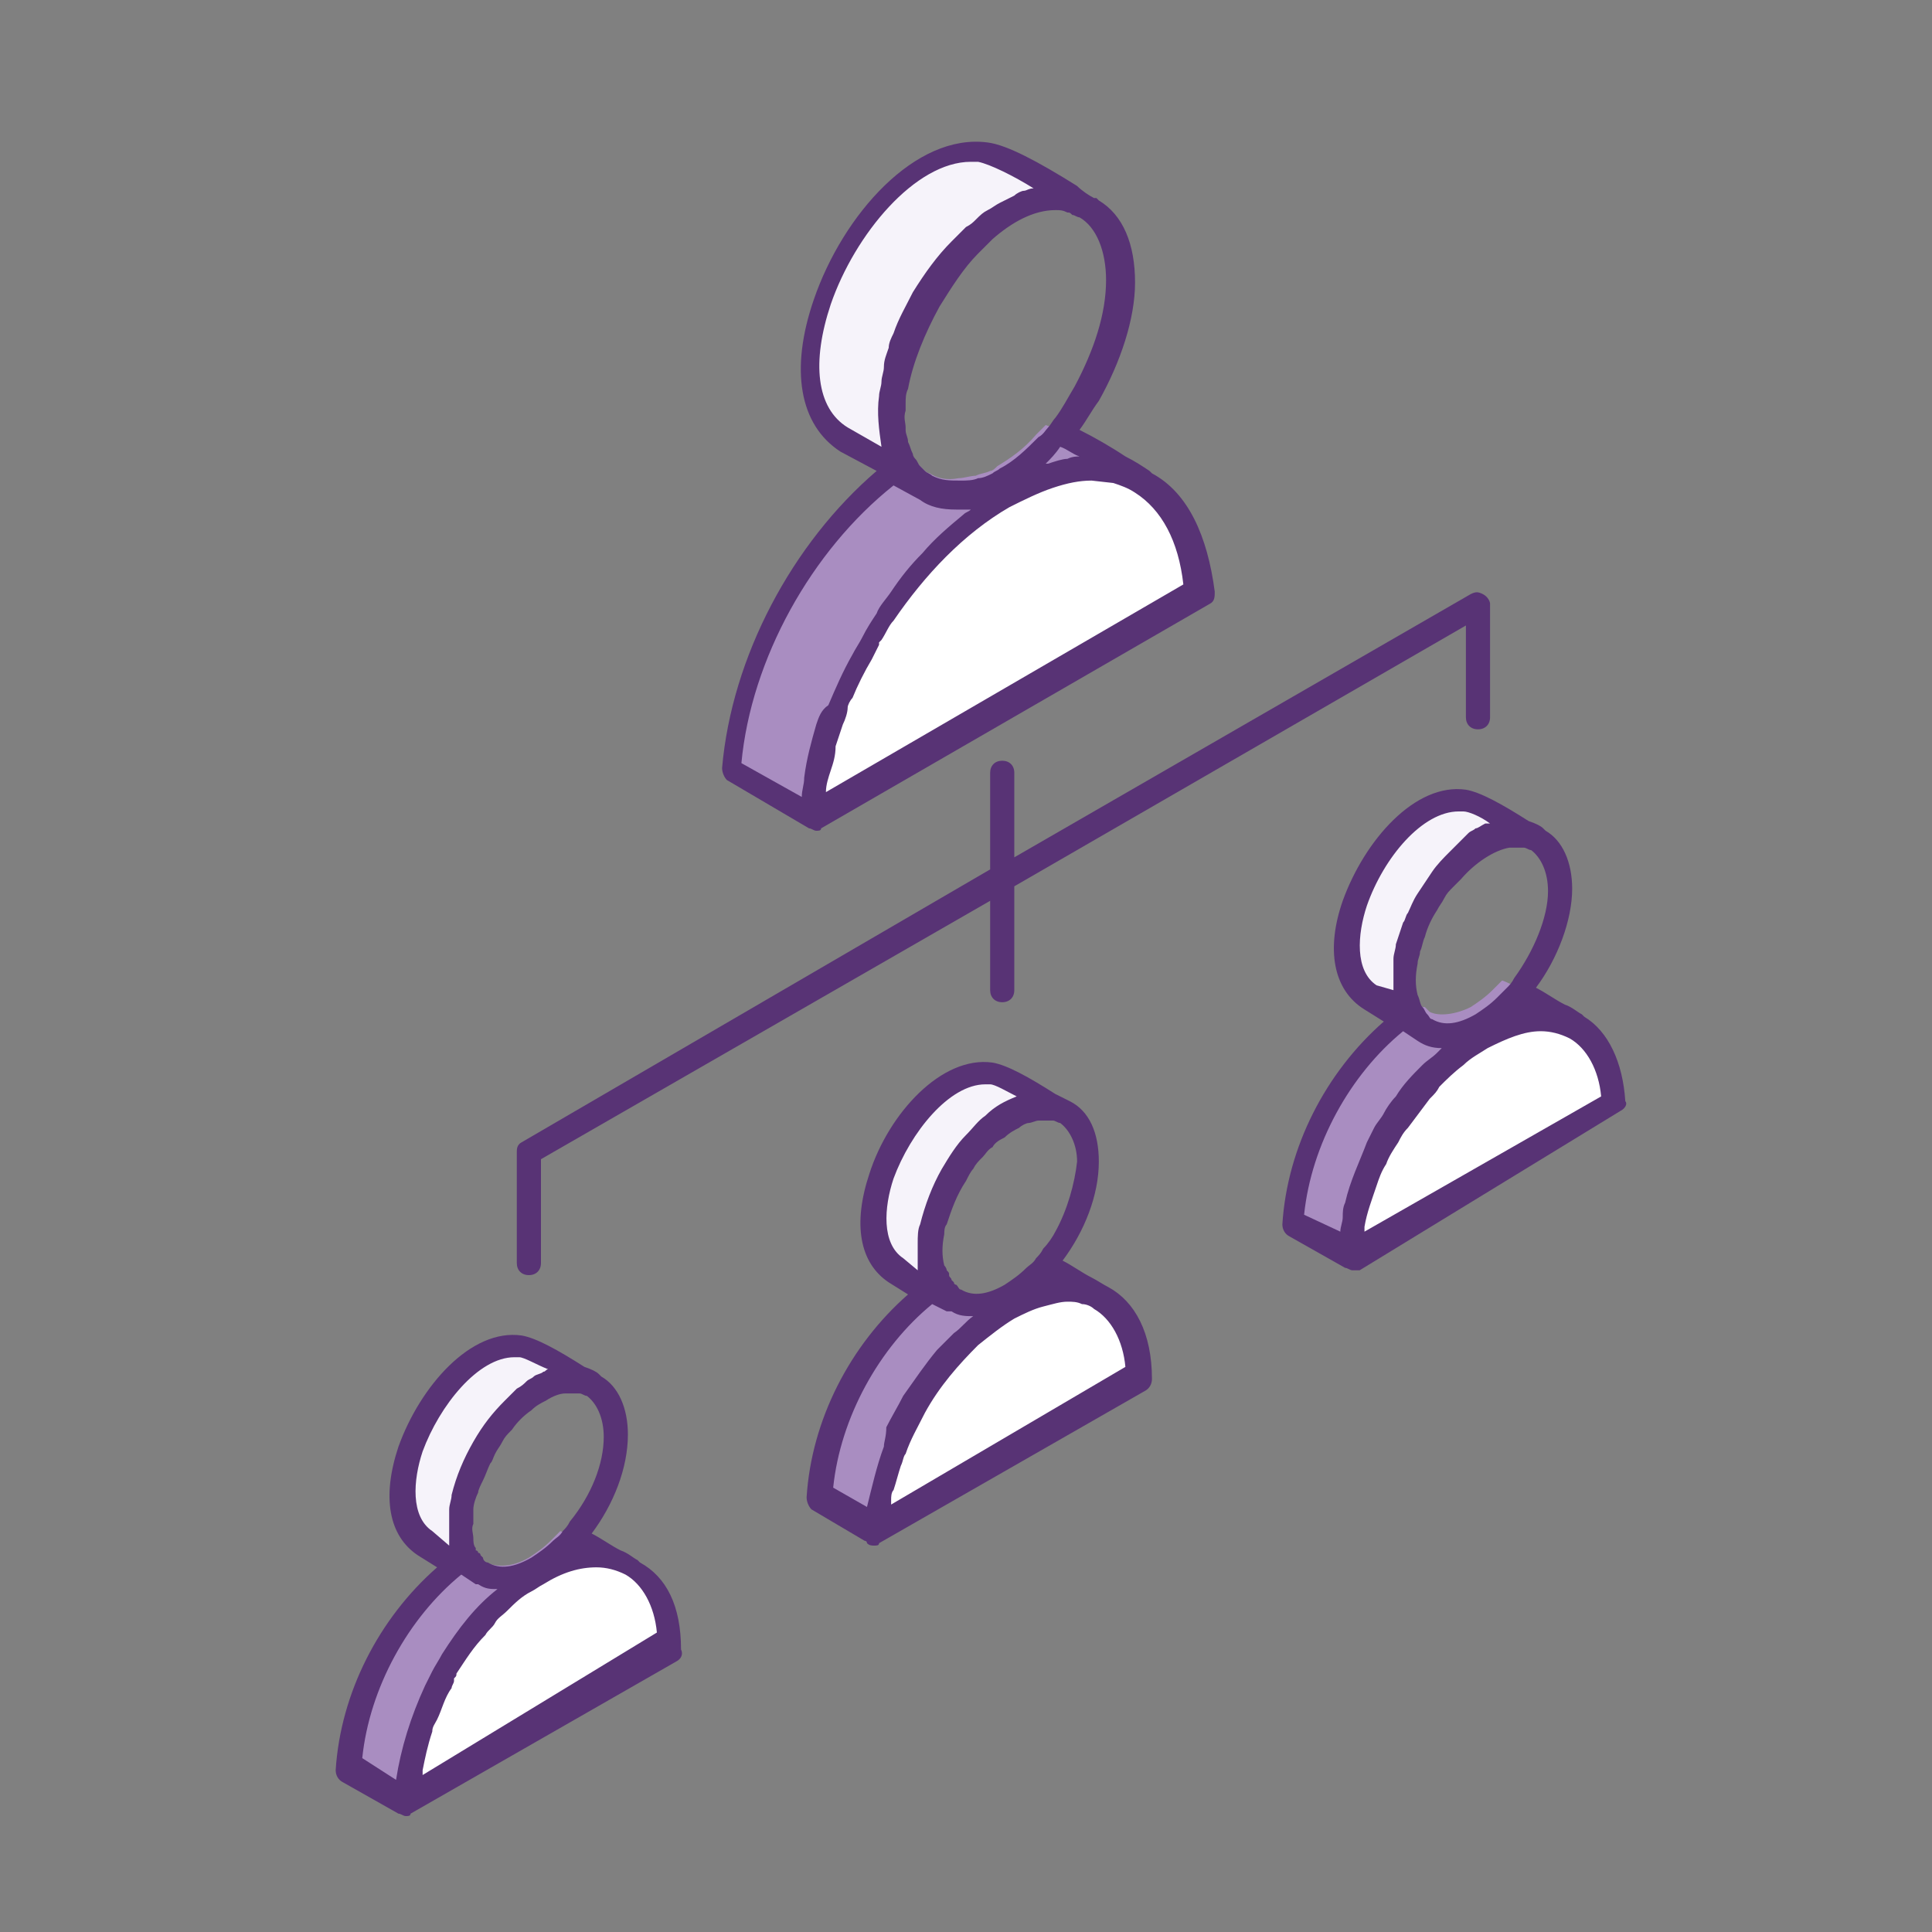<?xml version="1.0" encoding="UTF-8"?>
<!-- Generator: Adobe Illustrator 27.1.1, SVG Export Plug-In . SVG Version: 6.00 Build 0)  -->
<svg xmlns="http://www.w3.org/2000/svg" xmlns:xlink="http://www.w3.org/1999/xlink" version="1.1" id="Layer_1" x="0px" y="0px" viewBox="0 0 80 80" style="enable-background:new 0 0 80 80;" xml:space="preserve">
<rect x="0" y="0" width="80" height="80" fill="#808080" stroke="none"/>
<style type="text/css">
	.st0{fill-rule:evenodd;clip-rule:evenodd;fill:#A98DC1;}
	.st1{fill-rule:evenodd;clip-rule:evenodd;fill:#F6F3FA;}
	.st2{fill-rule:evenodd;clip-rule:evenodd;fill:#FFFFFF;}
	.st3{fill-rule:evenodd;clip-rule:evenodd;fill:#583375;}
</style>
<g>
	<path class="st0" d="M45.7,53.7c-0.4-0.2-0.7-0.3-1.1-0.4c-0.1,0-0.3,0-0.4,0c-0.2,0-0.4,0-0.5,0.1c-0.2,0-0.4,0.1-0.6,0.1   c-0.1,0-0.3,0.1-0.4,0.2h0v0c-0.1,0-0.1,0-0.2,0.1c-0.2,0.1-0.4,0.2-0.6,0.3c-0.2,0.1-0.3,0.2-0.5,0.3h0l0,0   c-0.2,0.1-0.4,0.3-0.5,0.4c-0.3,0.3-0.7,0.6-1,0.9c-0.2,0.2-0.4,0.5-0.6,0.7c-0.1,0.1-0.2,0.3-0.3,0.4c-0.3,0.4-0.6,0.8-0.8,1.3   c-0.5,0.8-0.8,1.6-1.1,2.5c-0.1,0.4-0.2,0.8-0.3,1.2c0,0.2-0.1,0.5-0.1,0.7c0,0.2,0,0.4-0.1,0.7l-0.5-0.3L34,61.8   c0.2-3,1.8-6.1,4.2-8.1c0.1-0.1,0.2-0.2,0.3-0.2c0,0,0.1-0.1,0.1-0.1c0.1-0.1,0.2-0.1,0.3-0.2c0.1-0.1,0.3-0.2,0.4-0.3   c0,0,0.1,0.1,0.1,0.2c0,0,0.1,0.1,0.1,0.1c0,0,0.1,0.1,0.1,0.1c0.1,0.1,0.1,0.1,0.2,0.2c0,0,0,0,0,0c0.5,0.2,1.1,0.2,1.8-0.2   c0.3-0.2,0.6-0.4,0.9-0.7c0.1-0.1,0.3-0.3,0.4-0.4c0.3,0.1,0.6,0.2,0.9,0.4c0.2,0.1,0.3,0.2,0.5,0.3C44.8,53.2,45.3,53.5,45.7,53.7   z"></path>
	<path class="st1" d="M44.1,46c-0.7-0.4-2.3-1.5-3-1.6c-3.2-0.4-6.6,6.5-4,8.1l2.3,1.4C36.6,52,41,44.4,44.1,46z"></path>
	<path class="st2" d="M45.7,53.7c-1-0.6-2.4-0.5-3.9,0.4c-1.5,0.8-2.8,2.3-3.9,4.1c-0.9,1.6-1.5,3.3-1.6,5l11-6.3   C47.2,55.3,46.6,54.3,45.7,53.7z"></path>
	<path class="st3" d="M45.9,53.3c-0.2-0.1-0.5-0.3-0.7-0.4c-0.4-0.2-0.8-0.5-1.2-0.7c0.9-1.2,1.5-2.7,1.5-4.1c0-1.2-0.4-2.1-1.2-2.5   c-0.2-0.1-0.4-0.2-0.6-0.3c-1.1-0.7-2-1.2-2.6-1.3c-2.1-0.3-4.3,2.1-5.1,4.6c-0.7,2.1-0.4,3.7,0.8,4.5l0.8,0.5   c-2.4,2.1-4,5.2-4.2,8.4c0,0.2,0.1,0.4,0.2,0.5l2.2,1.3c0,0,0.1,0,0.1,0.1c0.1,0.1,0.2,0.1,0.3,0.1c0.1,0,0.2,0,0.2-0.1l11-6.3   c0.2-0.1,0.3-0.3,0.3-0.5C47.7,55.2,47,53.9,45.9,53.3z M43.7,51c-0.1,0.2-0.3,0.5-0.5,0.7c-0.1,0.2-0.2,0.3-0.3,0.4   c-0.1,0.2-0.3,0.3-0.4,0.4c-0.3,0.3-0.6,0.5-0.9,0.7c-0.7,0.4-1.3,0.5-1.8,0.2c0,0,0,0,0,0c-0.1,0-0.1-0.1-0.2-0.2   c0,0-0.1,0-0.1-0.1c0,0-0.1-0.1-0.1-0.1c0-0.1-0.1-0.1-0.1-0.2c0,0,0,0,0,0c0-0.1,0-0.1-0.1-0.2c0-0.1-0.1-0.2-0.1-0.2   c-0.1-0.4-0.1-0.8,0-1.3c0-0.1,0-0.3,0.1-0.4c0.2-0.6,0.4-1.2,0.8-1.8c0.1-0.2,0.2-0.4,0.3-0.5c0.1-0.2,0.2-0.3,0.4-0.5   c0.1-0.1,0.2-0.3,0.4-0.4c0.1-0.2,0.3-0.3,0.5-0.4c0.2-0.2,0.4-0.3,0.6-0.4c0.1-0.1,0.3-0.2,0.4-0.2c0.1,0,0.3-0.1,0.4-0.1   c0.1,0,0.2,0,0.2,0h0.1c0.1,0,0.2,0,0.3,0c0.1,0,0.2,0.1,0.3,0.1c0,0,0,0,0,0c0.4,0.3,0.7,0.9,0.7,1.6C44.5,49,44.2,50.1,43.7,51z    M37.4,52.1c-0.9-0.6-0.8-2.1-0.4-3.3c0.7-1.9,2.3-3.9,3.8-3.9c0.1,0,0.1,0,0.2,0c0.2,0,0.7,0.3,1.1,0.5c-0.5,0.2-0.9,0.4-1.3,0.8   c-0.3,0.2-0.5,0.5-0.8,0.8c-0.4,0.4-0.7,0.9-1,1.4c-0.4,0.7-0.7,1.5-0.9,2.3c-0.1,0.2-0.1,0.5-0.1,0.8c0,0.1,0,0.3,0,0.4v0.1   c0,0.2,0,0.3,0,0.5c0,0,0,0.1,0,0.1L37.4,52.1z M36.6,59.9c-0.3,0.8-0.5,1.7-0.7,2.5l-1.4-0.8c0.3-2.9,1.9-5.8,4.1-7.6l0.6,0.3   c0,0,0,0,0.1,0c0,0,0.1,0,0.1,0c0.3,0.2,0.6,0.2,0.9,0.2c-0.3,0.2-0.5,0.5-0.8,0.7c-0.2,0.2-0.5,0.5-0.7,0.7   c-0.5,0.6-0.9,1.2-1.4,1.9c-0.2,0.4-0.5,0.9-0.7,1.3C36.7,59.5,36.6,59.7,36.6,59.9z M36.9,62.3c0,0,0-0.1,0-0.2   c0-0.1,0-0.3,0.1-0.4c0.1-0.3,0.2-0.7,0.3-1c0.1-0.2,0.1-0.4,0.2-0.5c0.2-0.6,0.5-1.1,0.8-1.7c0.6-1.1,1.4-2,2.2-2.8   c0.5-0.4,1-0.8,1.5-1.1c0.4-0.2,0.8-0.4,1.2-0.5c0.4-0.1,0.7-0.2,1-0.2c0.2,0,0.4,0,0.6,0.1c0.2,0,0.4,0.1,0.5,0.2c0,0,0,0,0,0   c0.7,0.4,1.2,1.3,1.3,2.4L36.9,62.3z"></path>
	<path class="st0" d="M47.3,19.9c-0.2-0.1-0.4-0.2-0.5-0.2c-0.4-0.1-0.7-0.2-1.1-0.3c-0.2,0-0.3,0-0.5,0c-0.2,0-0.4,0-0.6,0   c-0.3,0-0.6,0.1-0.9,0.2c-0.2,0-0.4,0.1-0.7,0.2c0,0,0,0,0,0c-0.1,0.1-0.3,0.1-0.4,0.2c-0.2,0.1-0.3,0.2-0.5,0.2   c-0.1,0.1-0.3,0.1-0.4,0.2v0h0c-0.1,0.1-0.3,0.2-0.5,0.3c-0.4,0.2-0.8,0.5-1.1,0.8c-0.5,0.4-1,0.9-1.5,1.4c-1,1-1.9,2.2-2.6,3.5   c-0.3,0.5-0.6,1.1-0.8,1.6c-0.1,0.3-0.2,0.6-0.4,0.9c-0.3,0.6-0.5,1.3-0.6,1.9c-0.1,0.3-0.2,0.6-0.2,1c-0.1,0.6-0.2,1.3-0.3,1.9   l-0.5-0.3l-3-1.7c0.3-4.5,2.8-9.2,6.3-12.1c0.1-0.1,0.3-0.2,0.4-0.3l0,0c0.1-0.1,0.2-0.2,0.4-0.3v0c0.1-0.1,0.3-0.2,0.4-0.3   c0,0.1,0,0.1,0.1,0.2c0.1,0.1,0.1,0.2,0.2,0.3c0,0,0.1,0.1,0.1,0.1c0,0,0.1,0.1,0.1,0.1c0.1,0.1,0.2,0.2,0.3,0.2c0,0,0,0,0,0   c0.3,0.2,0.7,0.3,1.2,0.2c0.2,0,0.5-0.1,0.7-0.1c0,0,0,0,0,0c0.2-0.1,0.4-0.1,0.6-0.2c0.1,0,0.2-0.1,0.3-0.2l0,0h0   c0.5-0.3,1.1-0.7,1.6-1.3c0.1-0.1,0.2-0.2,0.4-0.4c0.3,0.1,0.6,0.3,0.9,0.4c0.4,0.2,0.9,0.5,1.3,0.8C46.2,19.2,46.8,19.6,47.3,19.9   z"></path>
	<path class="st1" d="M41.5,20.4l-0.4-0.2c0,0,0,0,0,0v0L41.5,20.4L41.5,20.4L41.5,20.4L41.5,20.4L41.5,20.4z M43.7,7.7   c-1.1-0.7-2.4-1.4-3-1.5c-4.7-0.6-9.8,9.5-5.8,11.9l1.6,0.9l0.4,0.3l0,0l0.5,0.3l0.9,0.5c-0.3-0.2-0.5-0.4-0.7-0.6   c-0.1-0.1-0.2-0.3-0.3-0.4v0c-0.1-0.1-0.1-0.3-0.2-0.4c-1.4-4,4-12.1,7.9-10.1C44.6,8.3,44.2,8.1,43.7,7.7z"></path>
	<path class="st2" d="M47.3,19.9c-1.5-0.9-3.6-0.7-5.7,0.6c-2.2,1.3-4.2,3.5-5.7,6c-1.3,2.3-2.2,4.9-2.3,7.3l16.1-9.3   C49.5,22.3,48.7,20.7,47.3,19.9z"></path>
	<path class="st3" d="M47.7,19.6c0,0-0.1-0.1-0.1-0.1c-0.3-0.2-0.6-0.4-1-0.6c-0.6-0.4-1.3-0.8-1.9-1.1c0.3-0.4,0.5-0.8,0.8-1.2   c0.9-1.6,1.5-3.4,1.5-4.9c0-1.6-0.5-2.8-1.5-3.4c0,0-0.1-0.1-0.1-0.1c0,0-0.1,0-0.1,0c-0.2-0.1-0.5-0.3-0.7-0.5   c-1.6-1-2.9-1.7-3.7-1.8c-3-0.4-6,3-7.2,6.5c-1,2.9-0.6,5.2,1.1,6.3l1.5,0.8c-3.5,3-6,7.7-6.4,12.3c0,0.2,0.1,0.4,0.2,0.5l3.4,2   c0.1,0,0.2,0.1,0.3,0.1c0.1,0,0.2,0,0.2-0.1l16.1-9.3c0.2-0.1,0.2-0.3,0.2-0.5C50,22.2,49.2,20.4,47.7,19.6z M44.7,18.9   c-0.1,0-0.3,0-0.5,0.1c-0.2,0-0.5,0.1-0.8,0.2c-0.1,0-0.1,0-0.1,0c0.2-0.2,0.4-0.4,0.6-0.7C44.2,18.6,44.4,18.8,44.7,18.9z    M43.7,8.7c0.2,0,0.3,0,0.5,0.1c0.1,0,0.1,0,0.2,0.1c0.1,0,0.2,0.1,0.3,0.1c0,0,0,0,0,0c0.7,0.4,1.1,1.4,1.1,2.6   c0,1.4-0.5,2.9-1.3,4.4c-0.3,0.5-0.5,0.9-0.8,1.3c-0.1,0.1-0.2,0.3-0.3,0.4c-0.1,0.1-0.2,0.3-0.4,0.4c-0.5,0.5-1,1-1.6,1.3h0l0,0   c-0.1,0.1-0.2,0.1-0.3,0.2c-0.2,0.1-0.4,0.2-0.6,0.2c0,0,0,0,0,0c-0.2,0.1-0.5,0.1-0.7,0.1c-0.5,0-0.8,0-1.2-0.2c0,0,0,0,0,0   c-0.1-0.1-0.2-0.1-0.3-0.2c0,0-0.1-0.1-0.1-0.1c0,0-0.1-0.1-0.1-0.1c-0.1-0.1-0.1-0.2-0.2-0.3c0,0-0.1-0.1-0.1-0.2   c-0.1-0.2-0.1-0.3-0.2-0.5v0c0,0,0,0,0,0c0-0.2-0.1-0.3-0.1-0.5v-0.1c0-0.2-0.1-0.4,0-0.7V17c0,0,0-0.1,0-0.1v-0.2   c0-0.2,0-0.4,0.1-0.6c0.2-1.1,0.7-2.3,1.3-3.4c0.5-0.8,1-1.6,1.6-2.2c0.1-0.1,0.2-0.2,0.3-0.3c0.1-0.1,0.2-0.2,0.3-0.3   C41.9,9.2,42.8,8.7,43.7,8.7L43.7,8.7z M35.1,17.7c-1.3-0.8-1.5-2.7-0.7-5.1c1-2.9,3.5-5.9,5.8-5.9c0.1,0,0.2,0,0.3,0   C41,6.8,42,7.3,42.8,7.8c-0.2,0-0.3,0.1-0.4,0.1c-0.1,0-0.3,0.1-0.4,0.2c-0.2,0.1-0.4,0.2-0.6,0.3c-0.2,0.1-0.3,0.2-0.5,0.3   c-0.2,0.1-0.3,0.2-0.5,0.4c-0.1,0.1-0.2,0.2-0.4,0.3c-0.2,0.2-0.4,0.4-0.6,0.6c-0.6,0.6-1.1,1.3-1.6,2.1c-0.3,0.6-0.6,1.1-0.8,1.7   c-0.1,0.2-0.2,0.4-0.2,0.6c-0.1,0.3-0.2,0.5-0.2,0.8c0,0.2-0.1,0.4-0.1,0.6c0,0.2-0.1,0.4-0.1,0.6c-0.1,0.7,0,1.4,0.1,2.1   L35.1,17.7z M33.8,30c-0.2,0.7-0.4,1.4-0.5,2.2c0,0.3-0.1,0.5-0.1,0.8l-2.5-1.4c0.4-4.3,2.9-8.8,6.3-11.5l1.1,0.6   c0.4,0.3,0.9,0.4,1.5,0.4c0.2,0,0.4,0,0.6,0c-0.1,0.1-0.2,0.1-0.3,0.2c-0.6,0.5-1.2,1-1.7,1.6c-0.5,0.5-0.9,1-1.3,1.6   c-0.2,0.3-0.5,0.6-0.6,0.9c-0.2,0.3-0.4,0.6-0.6,1c-0.1,0.2-0.3,0.5-0.4,0.7c-0.4,0.7-0.7,1.4-1,2.1C34,29.4,33.9,29.7,33.8,30z    M34.2,32.8c0-0.3,0.1-0.6,0.2-0.9c0.1-0.3,0.2-0.6,0.2-1c0.1-0.3,0.2-0.6,0.3-0.9c0.1-0.2,0.2-0.5,0.2-0.7c0-0.1,0.1-0.3,0.2-0.4   c0.2-0.5,0.5-1.1,0.8-1.6c0.1-0.2,0.2-0.4,0.3-0.6c0,0,0,0,0-0.1c0,0,0.1-0.1,0.1-0.1c0.2-0.3,0.3-0.6,0.5-0.8   c1.3-1.9,2.9-3.6,4.8-4.7c0,0,0,0,0,0c0.6-0.3,1.2-0.6,1.8-0.8c0.6-0.2,1.1-0.3,1.6-0.3l0.9,0.1c0.3,0.1,0.6,0.2,0.9,0.4   c0,0,0,0,0,0c1.1,0.7,1.8,2,2,3.8L34.2,32.8z"></path>
	<path class="st3" d="M61.4,24.6c-0.2-0.1-0.3-0.1-0.5,0L42,35.5v-3.5c0-0.3-0.2-0.5-0.5-0.5c-0.3,0-0.5,0.2-0.5,0.5v4L21.6,47.3   c-0.2,0.1-0.2,0.3-0.2,0.4v4.6c0,0.3,0.2,0.5,0.5,0.5c0.3,0,0.5-0.2,0.5-0.5V48L41,37.3V41c0,0.3,0.2,0.5,0.5,0.5   c0.3,0,0.5-0.2,0.5-0.5v-4.3l18.7-10.8v3.8c0,0.3,0.2,0.5,0.5,0.5c0.3,0,0.5-0.2,0.5-0.5V25C61.7,24.9,61.6,24.7,61.4,24.6z"></path>
	<path class="st0" d="M26.2,65c-0.2-0.1-0.5-0.2-0.7-0.3c-0.4-0.1-0.8-0.1-1.3,0c-0.1,0-0.2,0-0.4,0.1c-0.1,0-0.2,0-0.3,0.1   c-0.1,0-0.3,0.1-0.4,0.2c-0.3,0.1-0.5,0.2-0.8,0.4c-0.2,0.1-0.3,0.2-0.5,0.3h0c-0.4,0.3-0.8,0.6-1.1,0.9c-0.3,0.3-0.7,0.6-1,1   c-0.3,0.4-0.6,0.8-0.9,1.2c-0.4,0.5-0.7,1.1-1,1.7c-0.6,1.3-1,2.7-1.1,3.9l-0.5-0.3l-1.9-1.1c0.2-3,1.8-6.1,4.2-8.1   c0.1-0.1,0.2-0.1,0.3-0.2c0,0,0.1-0.1,0.1-0.1c0.1-0.1,0.2-0.1,0.3-0.2c0.1-0.1,0.3-0.2,0.4-0.3c0,0,0,0.1,0.1,0.1   c0,0,0,0.1,0.1,0.1c0,0,0,0,0,0c0,0,0.1,0.1,0.1,0.1c0,0,0,0,0,0c0,0.1,0.1,0.1,0.2,0.2c0,0,0,0,0,0c0.5,0.2,1.1,0.2,1.8-0.2   c0.3-0.2,0.6-0.4,0.9-0.7c0.1-0.1,0.3-0.3,0.4-0.4c0.3,0.1,0.6,0.2,0.9,0.4c0.2,0.1,0.3,0.2,0.5,0.3C25.3,64.5,25.8,64.8,26.2,65z"></path>
	<path class="st1" d="M24.6,57.3c-0.7-0.4-2.3-1.5-3-1.6c-3.2-0.4-6.6,6.5-4,8.1l2.3,1.4C17.1,63.3,21.5,55.6,24.6,57.3z"></path>
	<path class="st2" d="M26.2,65c-1-0.6-2.4-0.5-3.9,0.4c-1.5,0.8-2.9,2.3-3.9,4.1c-0.9,1.6-1.5,3.3-1.6,5l11-6.3   C27.7,66.6,27.1,65.5,26.2,65z"></path>
	<path class="st3" d="M26.5,64.7c0,0-0.1-0.1-0.1-0.1c-0.2-0.1-0.4-0.3-0.7-0.4c-0.4-0.2-0.8-0.5-1.2-0.7c0.9-1.2,1.5-2.7,1.5-4.1   c0-1.1-0.4-2-1.1-2.4c0,0-0.1-0.1-0.1-0.1c-0.1-0.1-0.3-0.2-0.6-0.3c-1.1-0.7-2-1.2-2.6-1.3c-2.1-0.3-4.2,2.1-5.1,4.6   c-0.7,2.1-0.4,3.7,0.8,4.5l0.8,0.5c-2.4,2.1-4,5.2-4.2,8.4c0,0.2,0.1,0.4,0.3,0.5l2.3,1.3c0.1,0,0.2,0.1,0.3,0.1   c0.1,0,0.2,0,0.2-0.1l11-6.3c0.2-0.1,0.3-0.3,0.2-0.5C28.2,66.5,27.6,65.3,26.5,64.7z M23.6,63c-0.1,0.2-0.2,0.3-0.3,0.4   c-0.1,0.2-0.3,0.3-0.4,0.4c-0.3,0.3-0.6,0.5-0.9,0.7c-0.7,0.4-1.3,0.5-1.8,0.2c0,0,0,0,0,0c-0.1,0-0.2-0.1-0.2-0.2c0,0,0,0,0,0   c0,0-0.1-0.1-0.1-0.1c0,0,0,0,0,0c0,0,0-0.1-0.1-0.1c0,0,0-0.1-0.1-0.1c0,0,0-0.1,0-0.1c-0.1-0.1-0.1-0.3-0.1-0.4   c0-0.2-0.1-0.4,0-0.6v-0.2c0-0.1,0-0.2,0-0.3c0,0,0-0.1,0-0.1v0c0-0.2,0.1-0.5,0.2-0.7c0-0.1,0.1-0.3,0.2-0.5   c0.1-0.2,0.2-0.5,0.3-0.7c0.1-0.1,0.1-0.2,0.2-0.4c0.1-0.2,0.2-0.3,0.3-0.5c0.1-0.2,0.2-0.3,0.4-0.5c0.2-0.3,0.5-0.6,0.8-0.8   c0.2-0.2,0.4-0.3,0.6-0.4c0.3-0.2,0.6-0.3,0.8-0.3c0.1,0,0.2,0,0.2,0h0.1c0.1,0,0.2,0,0.3,0c0.1,0,0.2,0.1,0.3,0.1c0,0,0,0,0,0   c0.4,0.3,0.7,0.9,0.7,1.7C25,60.6,24.5,61.9,23.6,63z M17.9,63.4c-0.9-0.6-0.8-2.1-0.4-3.3c0.7-1.9,2.3-3.9,3.8-3.9   c0.1,0,0.1,0,0.2,0c0.2,0,0.7,0.3,1.2,0.5c-0.1,0-0.1,0.1-0.2,0.1c0,0,0,0,0,0c-0.1,0.1-0.3,0.1-0.4,0.2c-0.1,0.1-0.2,0.1-0.3,0.2   c-0.1,0.1-0.2,0.2-0.4,0.3c-0.2,0.2-0.3,0.3-0.5,0.5c-0.5,0.5-0.9,1-1.3,1.7c-0.4,0.7-0.7,1.4-0.9,2.2c0,0.2-0.1,0.4-0.1,0.6   c0,0.1,0,0.2,0,0.4c0,0.3,0,0.5,0,0.8c0,0.1,0,0.2,0,0.3L17.9,63.4z M16.4,73.7L15,72.8c0.3-2.9,1.9-5.8,4.1-7.6l0.6,0.4   c0,0,0.1,0,0.1,0c0.3,0.2,0.5,0.2,0.8,0.2c-0.9,0.7-1.6,1.6-2.3,2.7c-0.1,0.2-0.3,0.5-0.4,0.7c-0.1,0.2-0.2,0.4-0.3,0.6   C17,71.1,16.6,72.4,16.4,73.7z M17.5,73.5L17.5,73.5c0-0.1,0-0.1,0-0.2c0.1-0.5,0.2-1,0.4-1.6c0-0.2,0.1-0.3,0.2-0.5   c0.2-0.4,0.3-0.9,0.6-1.3c0-0.1,0.1-0.2,0.1-0.3c0,0,0,0,0-0.1c0.1-0.1,0.1-0.1,0.1-0.2c0.4-0.6,0.7-1.1,1.2-1.6   c0.1-0.2,0.3-0.3,0.4-0.5c0.1-0.2,0.3-0.3,0.5-0.5c0.3-0.3,0.6-0.6,1-0.8c0.2-0.1,0.3-0.2,0.5-0.3c0.8-0.5,1.5-0.7,2.2-0.7   c0.4,0,0.8,0.1,1.2,0.3c0,0,0,0,0,0c0.7,0.4,1.2,1.3,1.3,2.4L17.5,73.5z"></path>
	<path class="st0" d="M65.2,42.4c-0.1-0.1-0.2-0.1-0.4-0.2c-0.1,0-0.2-0.1-0.4-0.1c-0.7-0.2-1.5-0.1-2.3,0.3c0,0,0,0,0,0h0   c0,0-0.1,0-0.1,0c-0.2,0.1-0.4,0.2-0.6,0.3c-0.1,0.1-0.3,0.2-0.5,0.3c-0.4,0.3-0.8,0.6-1.1,0.9c-0.2,0.1-0.3,0.3-0.5,0.5   c-0.2,0.2-0.3,0.3-0.5,0.5c-0.2,0.2-0.4,0.4-0.5,0.6c-0.3,0.4-0.6,0.8-0.8,1.2c-0.1,0.2-0.2,0.4-0.3,0.6c-0.1,0.2-0.2,0.4-0.3,0.5   c-0.1,0.1-0.1,0.3-0.2,0.4c-0.3,0.8-0.6,1.5-0.7,2.3c0,0.2-0.1,0.4-0.1,0.6c0,0.2,0,0.4-0.1,0.6l-0.5-0.3l-1.9-1.1   c0.2-3,1.8-6.1,4.2-8.1c0.1-0.1,0.2-0.1,0.3-0.2c0,0,0.1-0.1,0.1-0.1c0.1-0.1,0.2-0.1,0.3-0.2c0.1-0.1,0.3-0.2,0.4-0.3   c0,0.1,0.1,0.2,0.2,0.3c0,0,0,0,0,0c0,0,0,0,0.1,0v0c0.1,0.1,0.1,0.1,0.2,0.2c0,0,0,0,0,0c0.4,0.2,1.1,0.1,1.7-0.2   c0.3-0.2,0.6-0.4,0.9-0.7c0.1-0.1,0.3-0.3,0.4-0.4c0.3,0.1,0.6,0.3,0.9,0.4c0.2,0.1,0.3,0.2,0.5,0.3C64.3,41.9,64.8,42.2,65.2,42.4   z"></path>
	<path class="st1" d="M63.6,34.7c-0.7-0.4-2.3-1.5-3-1.6c-3.2-0.4-6.6,6.5-4,8.1l2.3,1.4C56.1,40.7,60.5,33.1,63.6,34.7z"></path>
	<path class="st2" d="M65.2,42.4c-1-0.6-2.4-0.5-3.9,0.4c-1.5,0.8-2.9,2.3-3.9,4.1c-0.9,1.6-1.5,3.3-1.6,5l11-6.3   C66.7,44,66.1,43,65.2,42.4z"></path>
	<path class="st3" d="M65.6,42.1c0,0-0.1-0.1-0.1-0.1c-0.2-0.1-0.4-0.3-0.7-0.4c-0.4-0.2-0.8-0.5-1.2-0.7c0.9-1.2,1.5-2.8,1.5-4.1   c0-1.1-0.4-2-1.1-2.4c0,0,0,0,0,0c0,0-0.1-0.1-0.1-0.1c-0.1-0.1-0.3-0.2-0.6-0.3c-1.1-0.7-2-1.2-2.6-1.3c-2.1-0.3-4.2,2.1-5.1,4.6   c-0.7,2-0.4,3.7,0.9,4.5l0.8,0.5c-2.4,2.1-4,5.2-4.2,8.4c0,0.2,0.1,0.4,0.3,0.5l2.3,1.3c0.1,0,0.2,0.1,0.3,0.1c0.1,0,0.1,0,0.2,0   c0,0,0.1,0,0.1,0h0L67.1,46c0.2-0.1,0.3-0.3,0.2-0.4C67.2,44,66.6,42.7,65.6,42.1z M62.7,40.5c-0.1,0.2-0.2,0.3-0.3,0.4   c-0.1,0.1-0.3,0.3-0.4,0.4c-0.3,0.3-0.6,0.5-0.9,0.7c-0.7,0.4-1.3,0.5-1.8,0.2c0,0,0,0,0,0c-0.1,0-0.1-0.1-0.2-0.2v0c0,0,0,0,0,0   s0,0,0,0c0,0,0,0,0,0c-0.1-0.1-0.1-0.2-0.2-0.3c-0.1-0.1-0.1-0.3-0.2-0.5c-0.1-0.4-0.1-0.8,0-1.3c0-0.2,0.1-0.3,0.1-0.5   c0.1-0.2,0.1-0.4,0.2-0.6c0.1-0.4,0.3-0.8,0.5-1.1c0.1-0.2,0.2-0.3,0.3-0.5c0.1-0.2,0.2-0.3,0.4-0.5c0.1-0.1,0.2-0.2,0.3-0.3   c0.6-0.7,1.4-1.2,2-1.3c0.1,0,0.3,0,0.4,0c0.1,0,0.1,0,0.2,0c0.1,0,0.2,0.1,0.3,0.1h0c0.4,0.3,0.7,0.9,0.7,1.7   C64.1,38,63.5,39.4,62.7,40.5z M57,40.8c-0.9-0.6-0.8-2.1-0.4-3.3c0.7-2,2.3-3.9,3.8-3.9c0.1,0,0.1,0,0.2,0c0.2,0,0.7,0.2,1.1,0.5   c0,0-0.1,0-0.1,0c0,0-0.1,0-0.1,0c-0.2,0.1-0.3,0.2-0.4,0.2c-0.1,0.1-0.2,0.1-0.3,0.2c-0.1,0.1-0.2,0.2-0.3,0.3   c-0.2,0.2-0.3,0.3-0.5,0.5c-0.2,0.2-0.5,0.5-0.7,0.8v0c-0.2,0.3-0.4,0.6-0.6,0.9c-0.2,0.3-0.3,0.6-0.4,0.8   c-0.1,0.1-0.1,0.3-0.2,0.4c-0.1,0.3-0.2,0.6-0.3,0.9c0,0.2-0.1,0.4-0.1,0.6c0,0.1,0,0.2,0,0.4c0,0.1,0,0.2,0,0.3c0,0.1,0,0.1,0,0.2   c0,0.1,0,0.1,0,0.2c0,0.1,0,0.2,0,0.2L57,40.8z M55.7,49.8c-0.1,0.2-0.1,0.4-0.1,0.6c0,0.2-0.1,0.4-0.1,0.6L54,50.3   c0.3-2.9,1.9-5.8,4.1-7.6l0.6,0.4c0.3,0.2,0.6,0.3,1,0.3c-0.1,0.1-0.1,0.1-0.2,0.2c-0.2,0.2-0.4,0.3-0.6,0.5   c-0.4,0.4-0.8,0.8-1.1,1.3c-0.2,0.2-0.4,0.5-0.5,0.7c-0.1,0.2-0.3,0.4-0.4,0.6c-0.1,0.2-0.2,0.4-0.3,0.6   C56.3,48.1,55.9,48.9,55.7,49.8z M56.5,51c0-0.1,0-0.2,0-0.2c0.1-0.6,0.3-1.1,0.5-1.7c0.1-0.3,0.2-0.6,0.4-0.9c0,0,0,0,0,0   c0.1-0.3,0.3-0.6,0.5-0.9c0.1-0.2,0.2-0.4,0.4-0.6c0.3-0.4,0.6-0.8,0.9-1.2c0.2-0.2,0.3-0.3,0.4-0.5c0.3-0.3,0.6-0.6,1-0.9   c0.3-0.3,0.7-0.5,1-0.7c0.8-0.4,1.5-0.7,2.2-0.7c0.4,0,0.8,0.1,1.2,0.3h0c0.7,0.4,1.2,1.3,1.3,2.4L56.5,51z"></path>
</g>
<g id="Layer_1_00000037665806347504142080000000500470806078548899_">
</g>
<g id="Layer_1_00000091694590448912003920000000664588367266061235_">
</g>
<g id="Layer_1_00000115489662447765118620000004799382414514981802_">
</g>
</svg>
